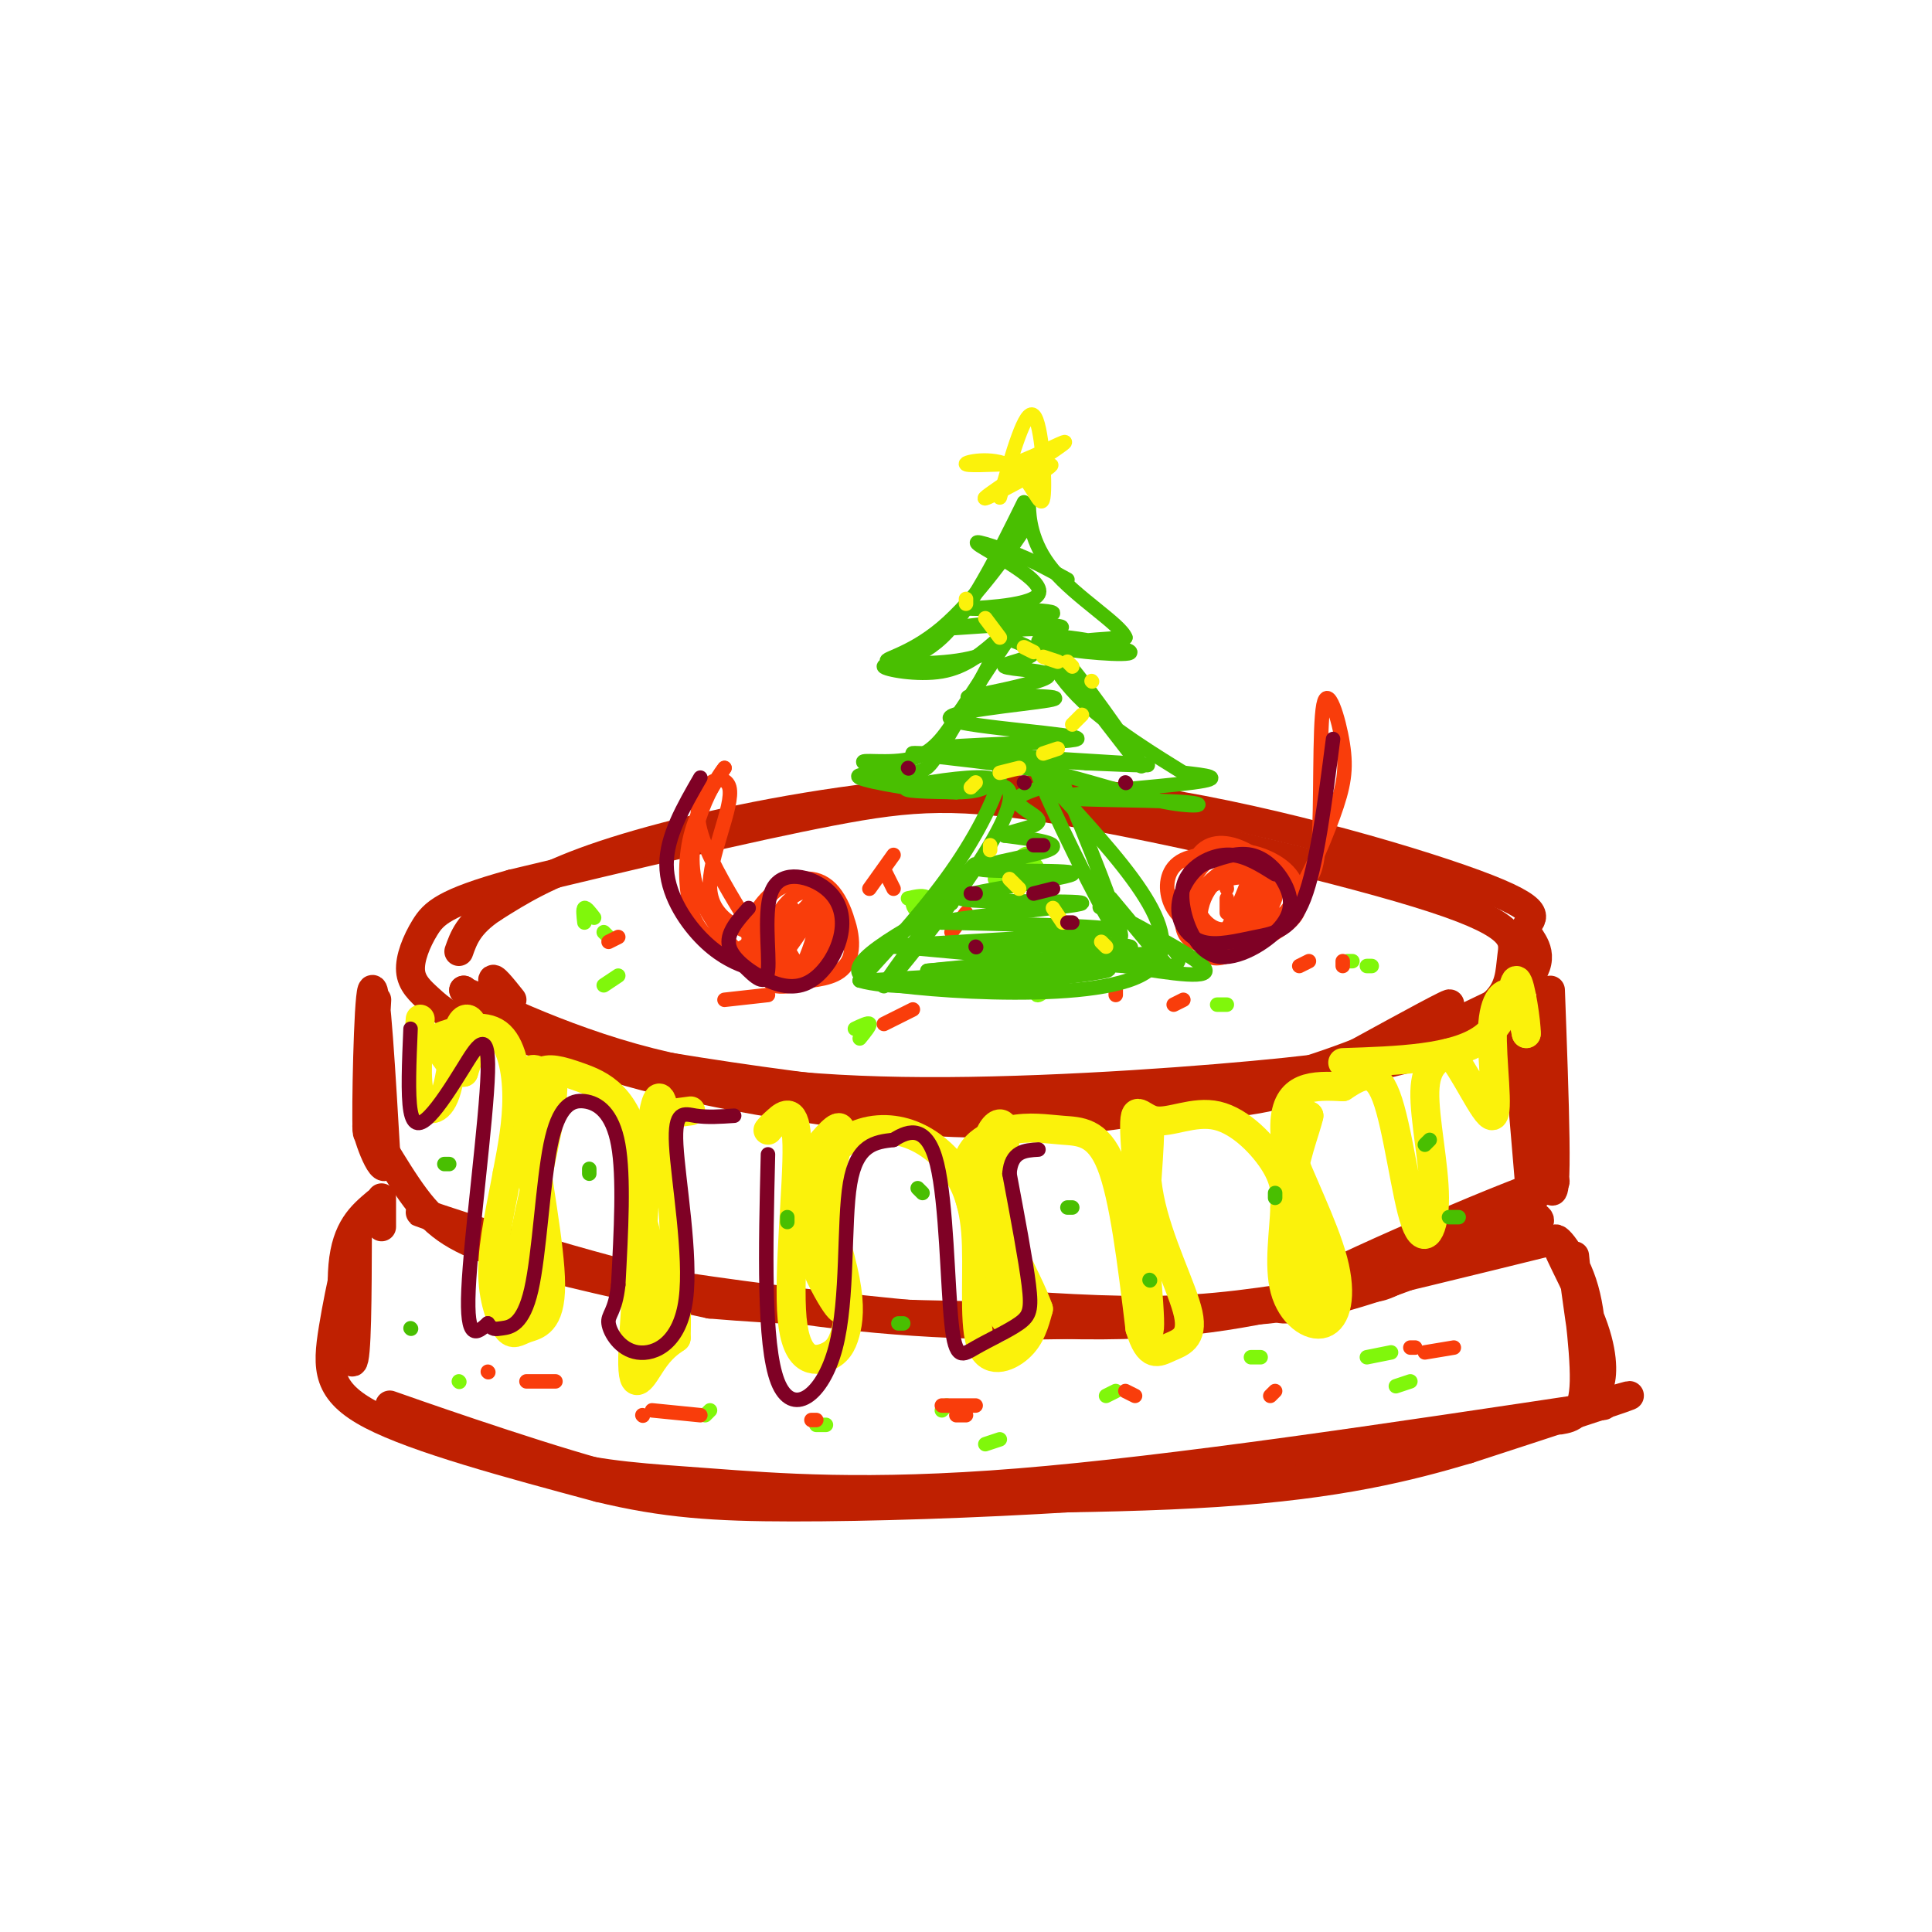 <svg viewBox='0 0 400 400' version='1.1' xmlns='http://www.w3.org/2000/svg' xmlns:xlink='http://www.w3.org/1999/xlink'><g fill='none' stroke='rgb(191,32,1)' stroke-width='6' stroke-linecap='round' stroke-linejoin='round'><path d='M106,207c-2.036,-2.554 -4.071,-5.107 -4,-4c0.071,1.107 2.250,5.875 5,9c2.750,3.125 6.071,4.607 16,7c9.929,2.393 26.464,5.696 43,9'/><path d='M166,228c9.843,2.148 12.950,3.018 27,3c14.050,-0.018 39.044,-0.922 54,-2c14.956,-1.078 19.873,-2.329 29,-7c9.127,-4.671 22.465,-12.763 24,-14c1.535,-1.237 -8.732,4.382 -19,10'/><path d='M281,218c-9.526,3.732 -23.842,8.062 -39,11c-15.158,2.938 -31.158,4.483 -52,3c-20.842,-1.483 -46.526,-5.995 -63,-11c-16.474,-5.005 -23.737,-10.502 -31,-16'/><path d='M96,205c0.238,0.220 16.332,8.769 35,14c18.668,5.231 39.911,7.144 65,7c25.089,-0.144 54.024,-2.347 70,-4c15.976,-1.653 18.993,-2.758 24,-5c5.007,-2.242 12.003,-5.621 19,-9'/><path d='M309,208c3.735,-3.209 3.573,-6.730 4,-10c0.427,-3.270 1.444,-6.289 -16,-12c-17.444,-5.711 -53.350,-14.115 -76,-18c-22.650,-3.885 -32.043,-3.253 -49,0c-16.957,3.253 -41.479,9.126 -66,15'/><path d='M106,183c-14.062,3.890 -16.217,6.116 -18,9c-1.783,2.884 -3.195,6.425 -3,9c0.195,2.575 1.996,4.185 4,6c2.004,1.815 4.211,3.834 11,6c6.789,2.166 18.162,4.478 33,7c14.838,2.522 33.142,5.253 51,7c17.858,1.747 35.269,2.509 54,1c18.731,-1.509 38.780,-5.288 50,-8c11.220,-2.712 13.610,-4.356 16,-6'/><path d='M304,214c5.876,-3.668 12.566,-9.838 14,-14c1.434,-4.162 -2.387,-6.316 -2,-8c0.387,-1.684 4.982,-2.899 -8,-8c-12.982,-5.101 -43.542,-14.089 -69,-18c-25.458,-3.911 -45.816,-2.745 -65,0c-19.184,2.745 -37.196,7.070 -49,11c-11.804,3.930 -17.402,7.465 -23,11'/><path d='M102,188c-5.000,3.333 -6.000,6.167 -7,9'/><path d='M78,207c-0.889,15.422 -1.778,30.844 -2,27c-0.222,-3.844 0.222,-26.956 1,-29c0.778,-2.044 1.889,16.978 3,36'/><path d='M80,241c-0.879,3.008 -4.576,-7.472 -4,-8c0.576,-0.528 5.424,8.896 10,15c4.576,6.104 8.879,8.887 19,12c10.121,3.113 26.061,6.557 42,10'/><path d='M147,270c27.493,2.351 75.225,3.228 102,2c26.775,-1.228 32.593,-4.561 41,-9c8.407,-4.439 19.402,-9.982 19,-10c-0.402,-0.018 -12.201,5.491 -24,11'/><path d='M285,264c-8.356,3.316 -17.244,6.107 -32,8c-14.756,1.893 -35.378,2.889 -56,2c-20.622,-0.889 -41.244,-3.662 -63,-9c-21.756,-5.338 -44.644,-13.239 -47,-14c-2.356,-0.761 15.822,5.620 34,12'/><path d='M121,263c23.500,4.500 65.250,9.750 93,11c27.750,1.250 41.500,-1.500 57,-5c15.500,-3.500 32.750,-7.750 50,-12'/><path d='M321,205c0.844,22.844 1.689,45.689 0,41c-1.689,-4.689 -5.911,-36.911 -7,-41c-1.089,-4.089 0.956,19.956 3,44'/><path d='M317,249c1.333,6.944 3.167,2.303 0,3c-3.167,0.697 -11.333,6.733 -25,12c-13.667,5.267 -32.833,9.764 -26,5c6.833,-4.764 39.667,-18.790 51,-23c11.333,-4.210 1.167,1.395 -9,7'/><path d='M308,253c-5.396,3.746 -14.384,9.612 -19,12c-4.616,2.388 -4.858,1.297 -11,2c-6.142,0.703 -18.183,3.201 -31,4c-12.817,0.799 -26.408,-0.100 -40,-1'/><path d='M79,248c0.000,0.000 0.000,6.000 0,6'/><path d='M78,249c-3.156,2.667 -6.311,5.333 -7,13c-0.689,7.667 1.089,20.333 2,20c0.911,-0.333 0.956,-13.667 1,-27'/><path d='M74,255c-0.893,-0.548 -3.625,11.583 -5,20c-1.375,8.417 -1.393,13.119 8,18c9.393,4.881 28.196,9.940 47,15'/><path d='M124,308c13.548,3.283 23.918,3.990 40,4c16.082,0.010 37.878,-0.678 59,-2c21.122,-1.322 41.571,-3.279 64,-8c22.429,-4.721 46.837,-12.206 50,-13c3.163,-0.794 -14.918,5.103 -33,11'/><path d='M304,300c-12.364,3.668 -26.774,7.339 -52,9c-25.226,1.661 -61.267,1.311 -83,1c-21.733,-0.311 -29.159,-0.584 -45,-5c-15.841,-4.416 -40.097,-12.976 -43,-14c-2.903,-1.024 15.549,5.488 34,12'/><path d='M115,303c10.131,2.571 18.458,3.000 32,4c13.542,1.000 32.298,2.571 64,0c31.702,-2.571 76.351,-9.286 121,-16'/><path d='M326,260c1.137,11.110 2.274,22.220 3,23c0.726,0.780 1.040,-8.769 -1,-16c-2.040,-7.231 -6.433,-12.144 -6,-10c0.433,2.144 5.694,11.347 8,18c2.306,6.653 1.659,10.758 1,12c-0.659,1.242 -1.329,-0.379 -2,-2'/><path d='M329,285c-1.167,-5.988 -3.083,-19.958 -3,-20c0.083,-0.042 2.167,13.845 2,21c-0.167,7.155 -2.583,7.577 -5,8'/></g>
<g fill='none' stroke='rgb(251,242,11)' stroke-width='6' stroke-linecap='round' stroke-linejoin='round'><path d='M87,211c-0.502,6.352 -1.005,12.705 0,16c1.005,3.295 3.517,3.533 5,0c1.483,-3.533 1.938,-10.836 3,-14c1.062,-3.164 2.732,-2.190 3,0c0.268,2.190 -0.866,5.595 -2,9'/><path d='M96,222c-1.420,0.400 -3.969,-3.100 -5,-5c-1.031,-1.900 -0.544,-2.200 2,-3c2.544,-0.800 7.147,-2.100 10,0c2.853,2.100 3.958,7.600 4,13c0.042,5.400 -0.979,10.700 -2,16'/><path d='M105,243c-1.133,6.282 -2.965,13.987 -3,20c-0.035,6.013 1.725,10.335 3,12c1.275,1.665 2.063,0.673 4,0c1.937,-0.673 5.021,-1.027 5,-9c-0.021,-7.973 -3.149,-23.564 -4,-32c-0.851,-8.436 0.574,-9.718 2,-11'/><path d='M112,223c1.263,-2.226 3.421,-2.290 2,7c-1.421,9.290 -6.422,27.933 -7,36c-0.578,8.067 3.268,5.556 4,-4c0.732,-9.556 -1.648,-26.159 -2,-34c-0.352,-7.841 1.324,-6.921 3,-6'/><path d='M112,222c1.519,-0.999 3.816,-0.497 8,1c4.184,1.497 10.256,3.989 12,16c1.744,12.011 -0.838,33.541 -1,42c-0.162,8.459 2.097,3.845 4,1c1.903,-2.845 3.452,-3.923 5,-5'/><path d='M140,277c0.357,-13.357 -1.250,-44.250 -3,-49c-1.750,-4.750 -3.643,16.643 -4,29c-0.357,12.357 0.821,15.679 2,19'/><path d='M135,276c1.262,3.036 3.417,1.125 2,-7c-1.417,-8.125 -6.405,-22.464 -6,-30c0.405,-7.536 6.202,-8.268 12,-9'/><path d='M159,234c0.313,-0.391 0.626,-0.782 2,-2c1.374,-1.218 3.809,-3.262 4,5c0.191,8.262 -1.860,26.830 -1,36c0.860,9.170 4.633,8.943 7,8c2.367,-0.943 3.330,-2.600 4,-5c0.670,-2.400 1.049,-5.543 0,-11c-1.049,-5.457 -3.524,-13.229 -6,-21'/><path d='M169,244c-1.304,-4.151 -1.565,-4.030 0,-6c1.565,-1.970 4.955,-6.031 5,-4c0.045,2.031 -3.256,10.153 -3,19c0.256,8.847 4.069,18.420 3,18c-1.069,-0.420 -7.020,-10.834 -8,-18c-0.980,-7.166 3.010,-11.083 7,-15'/><path d='M173,238c3.235,-3.444 7.822,-4.553 12,-4c4.178,0.553 7.948,2.770 11,6c3.052,3.230 5.385,7.474 6,15c0.615,7.526 -0.488,18.334 1,23c1.488,4.666 5.568,3.190 8,1c2.432,-2.190 3.216,-5.095 4,-8'/><path d='M215,271c-2.181,-6.389 -9.634,-18.361 -11,-27c-1.366,-8.639 3.356,-13.944 4,-10c0.644,3.944 -2.788,17.139 -3,26c-0.212,8.861 2.797,13.389 4,14c1.203,0.611 0.602,-2.694 0,-6'/><path d='M209,268c-2.444,-5.758 -8.553,-17.153 -9,-24c-0.447,-6.847 4.767,-9.144 9,-10c4.233,-0.856 7.486,-0.269 11,0c3.514,0.269 7.290,0.220 10,7c2.710,6.780 4.355,20.390 6,34'/><path d='M236,275c1.913,6.291 3.695,5.017 6,4c2.305,-1.017 5.133,-1.778 4,-7c-1.133,-5.222 -6.228,-14.906 -8,-24c-1.772,-9.094 -0.221,-17.598 0,-15c0.221,2.598 -0.890,16.299 -2,30'/><path d='M236,263c0.347,9.100 2.216,16.851 2,10c-0.216,-6.851 -2.516,-28.303 -3,-37c-0.484,-8.697 0.850,-4.641 4,-4c3.150,0.641 8.117,-2.135 13,-1c4.883,1.135 9.681,6.181 12,10c2.319,3.819 2.160,6.409 2,9'/><path d='M266,250c-0.104,4.699 -1.364,11.945 0,17c1.364,5.055 5.352,7.918 8,7c2.648,-0.918 3.957,-5.617 2,-13c-1.957,-7.383 -7.181,-17.449 -9,-23c-1.819,-5.551 -0.234,-6.586 1,-7c1.234,-0.414 2.117,-0.207 3,0'/><path d='M271,231c-0.535,2.682 -3.373,9.387 -4,17c-0.627,7.613 0.956,16.133 3,21c2.044,4.867 4.550,6.079 3,-2c-1.550,-8.079 -7.157,-25.451 -7,-34c0.157,-8.549 6.079,-8.274 12,-8'/><path d='M278,225c3.609,-2.356 6.630,-4.247 9,2c2.370,6.247 4.089,20.633 6,26c1.911,5.367 4.015,1.714 4,-5c-0.015,-6.714 -2.147,-16.490 -2,-22c0.147,-5.510 2.574,-6.755 5,-8'/><path d='M300,218c2.866,2.660 7.531,13.311 9,13c1.469,-0.311 -0.258,-11.584 0,-18c0.258,-6.416 2.502,-7.976 4,-7c1.498,0.976 2.249,4.488 3,8'/><path d='M316,214c0.083,-1.905 -1.208,-10.667 -2,-11c-0.792,-0.333 -1.083,7.762 -7,12c-5.917,4.238 -17.458,4.619 -29,5'/></g>
<g fill='none' stroke='rgb(249,61,11)' stroke-width='3' stroke-linecap='round' stroke-linejoin='round'><path d='M254,189c0.000,0.000 0.000,-3.000 0,-3'/><path d='M254,184c-0.232,-1.454 -0.463,-2.908 -2,-2c-1.537,0.908 -4.378,4.179 -5,7c-0.622,2.821 0.975,5.191 2,7c1.025,1.809 1.477,3.058 5,2c3.523,-1.058 10.116,-4.421 13,-7c2.884,-2.579 2.058,-4.372 0,-7c-2.058,-2.628 -5.347,-6.091 -9,-8c-3.653,-1.909 -7.670,-2.264 -10,1c-2.330,3.264 -2.973,10.148 -2,14c0.973,3.852 3.564,4.672 6,5c2.436,0.328 4.718,0.164 7,0'/><path d='M259,196c3.123,-1.338 7.430,-4.684 9,-8c1.570,-3.316 0.402,-6.602 -3,-9c-3.402,-2.398 -9.038,-3.906 -13,-2c-3.962,1.906 -6.250,7.228 -7,11c-0.750,3.772 0.036,5.995 2,7c1.964,1.005 5.104,0.793 7,1c1.896,0.207 2.547,0.832 4,-2c1.453,-2.832 3.706,-9.121 3,-12c-0.706,-2.879 -4.371,-2.349 -7,-1c-2.629,1.349 -4.220,3.516 -5,6c-0.780,2.484 -0.748,5.284 0,7c0.748,1.716 2.214,2.347 4,0c1.786,-2.347 3.893,-7.674 6,-13'/><path d='M259,181c-0.931,-1.561 -6.259,1.037 -9,3c-2.741,1.963 -2.895,3.293 -2,5c0.895,1.707 2.841,3.792 5,4c2.159,0.208 4.533,-1.462 6,-4c1.467,-2.538 2.028,-5.944 0,-7c-2.028,-1.056 -6.646,0.238 -9,2c-2.354,1.762 -2.443,3.992 -1,6c1.443,2.008 4.417,3.795 7,1c2.583,-2.795 4.775,-10.172 3,-12c-1.775,-1.828 -7.516,1.892 -10,5c-2.484,3.108 -1.710,5.602 0,7c1.710,1.398 4.355,1.699 7,2'/><path d='M256,193c3.009,-0.734 7.032,-3.568 8,-7c0.968,-3.432 -1.121,-7.460 -4,-9c-2.879,-1.540 -6.550,-0.591 -9,0c-2.450,0.591 -3.680,0.825 -4,4c-0.320,3.175 0.269,9.293 2,12c1.731,2.707 4.605,2.005 7,1c2.395,-1.005 4.313,-2.311 5,-5c0.687,-2.689 0.145,-6.761 0,-9c-0.145,-2.239 0.109,-2.645 -3,-3c-3.109,-0.355 -9.579,-0.659 -13,1c-3.421,1.659 -3.793,5.280 -3,8c0.793,2.720 2.752,4.540 5,6c2.248,1.460 4.785,2.560 8,2c3.215,-0.560 7.107,-2.780 11,-5'/><path d='M266,189c3.781,-4.641 7.734,-13.745 10,-20c2.266,-6.255 2.845,-9.662 2,-15c-0.845,-5.338 -3.113,-12.606 -4,-8c-0.887,4.606 -0.393,21.086 -1,29c-0.607,7.914 -2.316,7.261 -5,8c-2.684,0.739 -6.342,2.869 -10,5'/><path d='M164,188c-2.195,3.821 -4.389,7.641 -5,10c-0.611,2.359 0.362,3.256 2,4c1.638,0.744 3.940,1.335 7,1c3.060,-0.335 6.878,-1.595 8,-5c1.122,-3.405 -0.452,-8.953 -3,-12c-2.548,-3.047 -6.070,-3.592 -9,-3c-2.930,0.592 -5.268,2.322 -6,6c-0.732,3.678 0.141,9.304 2,12c1.859,2.696 4.704,2.461 8,2c3.296,-0.461 7.043,-1.148 8,-5c0.957,-3.852 -0.878,-10.867 -4,-14c-3.122,-3.133 -7.533,-2.382 -11,0c-3.467,2.382 -5.991,6.395 -6,10c-0.009,3.605 2.495,6.803 5,10'/><path d='M160,204c3.617,1.042 10.158,-1.352 12,-6c1.842,-4.648 -1.015,-11.550 -4,-13c-2.985,-1.450 -6.097,2.550 -8,6c-1.903,3.450 -2.599,6.349 -2,8c0.599,1.651 2.491,2.055 5,2c2.509,-0.055 5.636,-0.568 7,-4c1.364,-3.432 0.967,-9.782 -1,-10c-1.967,-0.218 -5.502,5.696 -7,9c-1.498,3.304 -0.958,3.999 1,4c1.958,0.001 5.335,-0.692 7,-4c1.665,-3.308 1.619,-9.231 0,-10c-1.619,-0.769 -4.809,3.615 -8,8'/><path d='M162,194c-1.687,2.828 -1.903,5.898 0,4c1.903,-1.898 5.925,-8.763 7,-9c1.075,-0.237 -0.798,6.153 -2,9c-1.202,2.847 -1.733,2.150 -3,0c-1.267,-2.150 -3.269,-5.752 -5,-6c-1.731,-0.248 -3.190,2.859 -5,4c-1.810,1.141 -3.970,0.316 -6,-1c-2.030,-1.316 -3.931,-3.124 -5,-7c-1.069,-3.876 -1.305,-9.822 0,-15c1.305,-5.178 4.153,-9.589 7,-14'/><path d='M150,159c-1.525,1.767 -8.836,13.184 -6,24c2.836,10.816 15.821,21.031 16,18c0.179,-3.031 -12.447,-19.307 -15,-29c-2.553,-9.693 4.966,-12.802 6,-9c1.034,3.802 -4.419,14.515 -4,21c0.419,6.485 6.709,8.743 13,11'/><path d='M160,195c2.167,1.833 1.083,0.917 0,0'/></g>
<g fill='none' stroke='rgb(128,247,11)' stroke-width='3' stroke-linecap='round' stroke-linejoin='round'><path d='M217,201c-1.544,2.679 -3.089,5.357 -2,5c1.089,-0.357 4.811,-3.750 4,-5c-0.811,-1.250 -6.156,-0.356 -7,1c-0.844,1.356 2.811,3.173 5,3c2.189,-0.173 2.911,-2.335 2,-3c-0.911,-0.665 -3.456,0.168 -6,1'/><path d='M214,179c-0.405,-1.383 -0.810,-2.766 -2,-2c-1.190,0.766 -3.164,3.679 -3,5c0.164,1.321 2.467,1.048 4,0c1.533,-1.048 2.295,-2.871 1,-3c-1.295,-0.129 -4.648,1.435 -8,3'/><path d='M192,186c-1.440,0.107 -2.881,0.214 -3,1c-0.119,0.786 1.083,2.250 2,2c0.917,-0.250 1.548,-2.214 1,-3c-0.548,-0.786 -2.274,-0.393 -4,0'/><path d='M128,202c0.000,0.000 -3.000,2.000 -3,2'/><path d='M177,213c1.417,-0.667 2.833,-1.333 3,-1c0.167,0.333 -0.917,1.667 -2,3'/><path d='M254,208c0.000,0.000 -2.000,0.000 -2,0'/><path d='M284,200c0.000,0.000 -1.000,0.000 -1,0'/><path d='M280,199c0.000,0.000 -1.000,0.000 -1,0'/><path d='M126,194c0.000,0.000 -1.000,-1.000 -1,-1'/><path d='M123,190c-0.833,-1.083 -1.667,-2.167 -2,-2c-0.333,0.167 -0.167,1.583 0,3'/><path d='M211,182c0.000,0.000 0.000,1.000 0,1'/><path d='M231,192c0.000,0.000 -1.000,2.000 -1,2'/><path d='M147,292c0.000,0.000 -1.000,1.000 -1,1'/><path d='M169,295c0.000,0.000 2.000,0.000 2,0'/><path d='M195,292c0.000,0.000 1.000,-1.000 1,-1'/><path d='M204,299c0.000,0.000 3.000,-1.000 3,-1'/><path d='M229,289c0.000,0.000 2.000,-1.000 2,-1'/><path d='M259,281c0.000,0.000 2.000,0.000 2,0'/><path d='M283,281c0.000,0.000 5.000,-1.000 5,-1'/><path d='M292,286c0.000,0.000 -3.000,1.000 -3,1'/><path d='M95,286c0.000,0.000 0.100,0.100 0.1,0.1'/></g>
<g fill='none' stroke='rgb(249,61,11)' stroke-width='3' stroke-linecap='round' stroke-linejoin='round'><path d='M220,196c0.000,0.000 -1.000,2.000 -1,2'/><path d='M218,184c0.000,0.000 -6.000,-3.000 -6,-3'/><path d='M200,189c0.000,0.000 -3.000,4.000 -3,4'/><path d='M189,209c0.000,0.000 -6.000,3.000 -6,3'/><path d='M185,184c0.000,0.000 -2.000,-4.000 -2,-4'/><path d='M185,177c0.000,0.000 -5.000,7.000 -5,7'/><path d='M159,206c0.000,0.000 -9.000,1.000 -9,1'/><path d='M128,194c0.000,0.000 -2.000,1.000 -2,1'/><path d='M231,205c0.000,0.000 0.000,1.000 0,1'/><path d='M243,208c0.000,0.000 2.000,-1.000 2,-1'/><path d='M271,199c0.000,0.000 -2.000,1.000 -2,1'/><path d='M278,199c0.000,0.000 0.000,1.000 0,1'/><path d='M133,293c0.000,0.000 0.100,0.100 0.1,0.1'/><path d='M169,294c0.000,0.000 -1.000,0.000 -1,0'/><path d='M198,293c0.000,0.000 2.000,0.000 2,0'/><path d='M233,288c0.000,0.000 2.000,1.000 2,1'/><path d='M263,289c0.000,0.000 1.000,-1.000 1,-1'/><path d='M292,279c0.000,0.000 1.000,0.000 1,0'/><path d='M301,279c0.000,0.000 -6.000,1.000 -6,1'/><path d='M202,291c0.000,0.000 -7.000,0.000 -7,0'/><path d='M145,293c0.000,0.000 -10.000,-1.000 -10,-1'/><path d='M115,286c0.000,0.000 -6.000,0.000 -6,0'/><path d='M101,284c0.000,0.000 0.100,0.100 0.1,0.1'/></g>
<g fill='none' stroke='rgb(73,191,1)' stroke-width='3' stroke-linecap='round' stroke-linejoin='round'><path d='M212,104c-5.542,11.226 -11.083,22.452 -17,28c-5.917,5.548 -12.208,5.417 -12,6c0.208,0.583 6.917,1.881 12,1c5.083,-0.881 8.542,-3.940 12,-7'/><path d='M207,132c-0.390,3.249 -7.364,14.871 -11,21c-3.636,6.129 -3.933,6.767 -8,7c-4.067,0.233 -11.903,0.063 -10,1c1.903,0.937 13.544,2.982 20,3c6.456,0.018 7.728,-1.991 9,-4'/><path d='M207,160c0.289,2.533 -3.489,10.867 -9,19c-5.511,8.133 -12.756,16.067 -20,24'/><path d='M178,203c10.400,3.200 46.400,-0.800 51,-2c4.600,-1.200 -22.200,0.400 -49,2'/><path d='M180,203c5.533,1.733 43.867,5.067 56,-1c12.133,-6.067 -1.933,-21.533 -16,-37'/><path d='M220,165c-3.464,-8.828 -4.124,-12.397 0,-3c4.124,9.397 13.033,31.761 12,32c-1.033,0.239 -12.010,-21.646 -16,-31c-3.990,-9.354 -0.995,-6.177 2,-3'/><path d='M218,160c4.830,0.890 15.905,4.614 23,6c7.095,1.386 10.211,0.433 3,0c-7.211,-0.433 -24.749,-0.347 -24,-1c0.749,-0.653 19.785,-2.044 27,-3c7.215,-0.956 2.607,-1.478 -2,-2'/><path d='M245,160c-4.740,-2.973 -15.590,-9.405 -22,-16c-6.410,-6.595 -8.380,-13.352 -4,-9c4.380,4.352 15.108,19.815 17,23c1.892,3.185 -5.054,-5.907 -12,-15'/><path d='M224,143c-5.043,-5.003 -11.651,-10.011 -8,-11c3.651,-0.989 17.560,2.041 18,3c0.440,0.959 -12.589,-0.155 -15,-1c-2.411,-0.845 5.794,-1.423 14,-2'/><path d='M233,132c-0.929,-2.667 -10.250,-8.333 -15,-14c-4.750,-5.667 -4.929,-11.333 -5,-13c-0.071,-1.667 -0.036,0.667 0,3'/><path d='M213,108c-3.156,5.036 -11.044,16.126 -18,22c-6.956,5.874 -12.978,6.533 -11,7c1.978,0.467 11.956,0.741 18,-1c6.044,-1.741 8.156,-5.497 7,-4c-1.156,1.497 -5.578,8.249 -10,15'/><path d='M199,147c-2.943,4.617 -5.300,8.659 -10,10c-4.700,1.341 -11.743,-0.019 -10,1c1.743,1.019 12.271,4.417 19,5c6.729,0.583 9.658,-1.651 6,-2c-3.658,-0.349 -13.902,1.186 -16,2c-2.098,0.814 3.951,0.907 10,1'/><path d='M198,164c4.310,-0.631 10.086,-2.708 11,0c0.914,2.708 -3.033,10.200 -10,20c-6.967,9.800 -16.953,21.908 -16,20c0.953,-1.908 12.844,-17.831 17,-23c4.156,-5.169 0.578,0.415 -3,6'/><path d='M197,187c-8.095,4.881 -26.833,14.083 -16,16c10.833,1.917 51.238,-3.452 58,-5c6.762,-1.548 -20.119,0.726 -47,3'/><path d='M192,201c6.002,-0.710 44.506,-3.984 42,-5c-2.506,-1.016 -46.021,0.226 -49,0c-2.979,-0.226 34.577,-1.922 43,-3c8.423,-1.078 -12.289,-1.539 -33,-2'/><path d='M195,191c3.455,-1.236 28.593,-3.324 29,-4c0.407,-0.676 -23.919,0.062 -25,-1c-1.081,-1.062 21.081,-3.924 23,-5c1.919,-1.076 -16.407,-0.367 -19,-1c-2.593,-0.633 10.545,-2.610 14,-4c3.455,-1.390 -2.772,-2.195 -9,-3'/><path d='M208,173c0.684,-0.903 6.893,-1.659 7,-3c0.107,-1.341 -5.889,-3.267 -4,-5c1.889,-1.733 11.662,-3.274 6,-5c-5.662,-1.726 -26.761,-3.636 -28,-4c-1.239,-0.364 17.380,0.818 36,2'/><path d='M225,158c10.281,0.472 17.985,0.652 8,0c-9.985,-0.652 -37.659,-2.136 -38,-3c-0.341,-0.864 26.651,-1.108 28,-2c1.349,-0.892 -22.944,-2.432 -26,-4c-3.056,-1.568 15.127,-3.162 20,-4c4.873,-0.838 -3.563,-0.919 -12,-1'/><path d='M205,144c-3.631,0.064 -6.708,0.725 -3,0c3.708,-0.725 14.202,-2.834 15,-4c0.798,-1.166 -8.098,-1.387 -9,-2c-0.902,-0.613 6.191,-1.618 6,-3c-0.191,-1.382 -7.667,-3.141 -7,-4c0.667,-0.859 9.476,-0.817 12,-1c2.524,-0.183 -1.238,-0.592 -5,-1'/><path d='M214,129c-6.251,0.239 -19.380,1.336 -17,1c2.380,-0.336 20.267,-2.104 21,-3c0.733,-0.896 -15.690,-0.921 -17,-1c-1.310,-0.079 12.494,-0.214 14,-3c1.506,-2.786 -9.284,-8.225 -12,-10c-2.716,-1.775 2.642,0.112 8,2'/><path d='M211,115c3.000,1.167 6.500,3.083 10,5'/><path d='M230,186c3.983,4.776 7.967,9.552 10,12c2.033,2.448 2.117,2.568 3,2c0.883,-0.568 2.567,-1.822 -2,-5c-4.567,-3.178 -15.383,-8.279 -13,-7c2.383,1.279 17.967,8.937 21,12c3.033,3.063 -6.483,1.532 -16,0'/><path d='M233,200c-10.500,-0.667 -28.750,-2.333 -47,-4'/><path d='M122,242c0.000,0.000 0.000,1.000 0,1'/><path d='M93,241c0.000,0.000 -1.000,0.000 -1,0'/><path d='M85,275c0.000,0.000 0.100,0.100 0.1,0.1'/><path d='M163,253c0.000,0.000 0.000,-1.000 0,-1'/><path d='M191,247c0.000,0.000 -1.000,-1.000 -1,-1'/><path d='M187,274c0.000,0.000 -1.000,0.000 -1,0'/><path d='M222,250c0.000,0.000 -1.000,0.000 -1,0'/><path d='M238,265c0.000,0.000 0.100,0.100 0.1,0.1'/><path d='M264,248c0.000,0.000 0.000,-1.000 0,-1'/><path d='M296,236c0.000,0.000 -1.000,1.000 -1,1'/><path d='M302,252c0.000,0.000 -2.000,0.000 -2,0'/></g>
<g fill='none' stroke='rgb(251,242,11)' stroke-width='3' stroke-linecap='round' stroke-linejoin='round'><path d='M207,103c2.646,-9.284 5.292,-18.568 7,-17c1.708,1.568 2.478,13.987 2,17c-0.478,3.013 -2.206,-3.381 -6,-6c-3.794,-2.619 -9.656,-1.463 -10,-1c-0.344,0.463 4.828,0.231 10,0'/><path d='M210,96c4.979,-1.675 12.427,-5.861 10,-4c-2.427,1.861 -14.730,9.770 -16,11c-1.270,1.230 8.494,-4.220 12,-6c3.506,-1.780 0.753,0.110 -2,2'/><path d='M200,124c0.000,0.000 0.000,1.000 0,1'/><path d='M204,128c0.000,0.000 3.000,4.000 3,4'/><path d='M212,134c0.000,0.000 2.000,1.000 2,1'/><path d='M216,136c0.000,0.000 3.000,1.000 3,1'/><path d='M221,137c0.000,0.000 1.000,1.000 1,1'/><path d='M226,141c0.000,0.000 0.100,0.100 0.1,0.1'/><path d='M224,148c0.000,0.000 -2.000,2.000 -2,2'/><path d='M219,155c0.000,0.000 -3.000,1.000 -3,1'/><path d='M211,159c0.000,0.000 -4.000,1.000 -4,1'/><path d='M202,162c0.000,0.000 -1.000,1.000 -1,1'/><path d='M205,175c0.000,0.000 0.000,1.000 0,1'/><path d='M209,182c0.000,0.000 2.000,2.000 2,2'/><path d='M218,188c0.000,0.000 2.000,3.000 2,3'/><path d='M228,195c0.000,0.000 1.000,1.000 1,1'/></g>
<g fill='none' stroke='rgb(127,1,37)' stroke-width='3' stroke-linecap='round' stroke-linejoin='round'><path d='M264,181c-2.988,-1.878 -5.977,-3.755 -9,-4c-3.023,-0.245 -6.081,1.144 -8,3c-1.919,1.856 -2.701,4.180 -2,8c0.701,3.820 2.884,9.137 7,10c4.116,0.863 10.165,-2.727 13,-6c2.835,-3.273 2.456,-6.227 1,-9c-1.456,-2.773 -3.987,-5.364 -7,-6c-3.013,-0.636 -6.506,0.682 -10,2'/><path d='M249,179c-2.842,1.913 -4.947,5.695 -5,9c-0.053,3.305 1.944,6.133 5,7c3.056,0.867 7.169,-0.228 11,-1c3.831,-0.772 7.380,-1.221 10,-8c2.620,-6.779 4.310,-19.890 6,-33'/><path d='M155,188c-2.372,2.642 -4.745,5.285 -4,8c0.745,2.715 4.607,5.503 8,7c3.393,1.497 6.318,1.705 9,0c2.682,-1.705 5.122,-5.321 6,-9c0.878,-3.679 0.194,-7.419 -3,-10c-3.194,-2.581 -8.898,-4.003 -11,0c-2.102,4.003 -0.600,13.429 -1,17c-0.400,3.571 -2.700,1.285 -5,-1'/><path d='M154,200c-2.310,-0.833 -5.583,-2.417 -9,-6c-3.417,-3.583 -6.976,-9.167 -7,-15c-0.024,-5.833 3.488,-11.917 7,-18'/><path d='M85,213c-0.291,6.853 -0.583,13.707 0,17c0.583,3.293 2.040,3.026 4,1c1.960,-2.026 4.422,-5.811 7,-10c2.578,-4.189 5.271,-8.782 5,1c-0.271,9.782 -3.506,33.938 -4,45c-0.494,11.062 1.753,9.031 4,7'/><path d='M101,274c0.977,1.350 1.419,1.225 3,1c1.581,-0.225 4.302,-0.549 6,-8c1.698,-7.451 2.373,-22.028 4,-30c1.627,-7.972 4.207,-9.339 7,-9c2.793,0.339 5.798,2.382 7,9c1.202,6.618 0.601,17.809 0,29'/><path d='M128,266c-0.643,5.888 -2.251,6.107 -2,8c0.251,1.893 2.360,5.460 6,6c3.640,0.540 8.811,-1.948 10,-11c1.189,-9.052 -1.603,-24.668 -2,-32c-0.397,-7.332 1.601,-6.381 4,-6c2.399,0.381 5.200,0.190 8,0'/><path d='M159,239c-0.476,19.696 -0.952,39.393 2,47c2.952,7.607 9.333,3.125 12,-7c2.667,-10.125 1.619,-25.893 3,-34c1.381,-8.107 5.190,-8.554 9,-9'/><path d='M185,236c3.294,-2.163 7.029,-3.072 9,5c1.971,8.072 2.177,25.124 3,33c0.823,7.876 2.262,6.575 5,5c2.738,-1.575 6.776,-3.424 9,-5c2.224,-1.576 2.636,-2.879 2,-8c-0.636,-5.121 -2.318,-14.061 -4,-23'/><path d='M209,243c0.333,-4.667 3.167,-4.833 6,-5'/><path d='M202,196c0.000,0.000 0.100,0.100 0.1,0.1'/><path d='M222,191c0.000,0.000 -1.000,0.000 -1,0'/><path d='M218,184c0.000,0.000 -4.000,1.000 -4,1'/><path d='M202,185c0.000,0.000 -1.000,0.000 -1,0'/><path d='M216,175c0.000,0.000 -2.000,0.000 -2,0'/><path d='M188,159c0.000,0.000 0.100,0.100 0.1,0.1'/><path d='M212,162c0.000,0.000 0.100,0.100 0.1,0.1'/><path d='M233,162c0.000,0.000 0.100,0.100 0.1,0.1'/></g>
</svg>